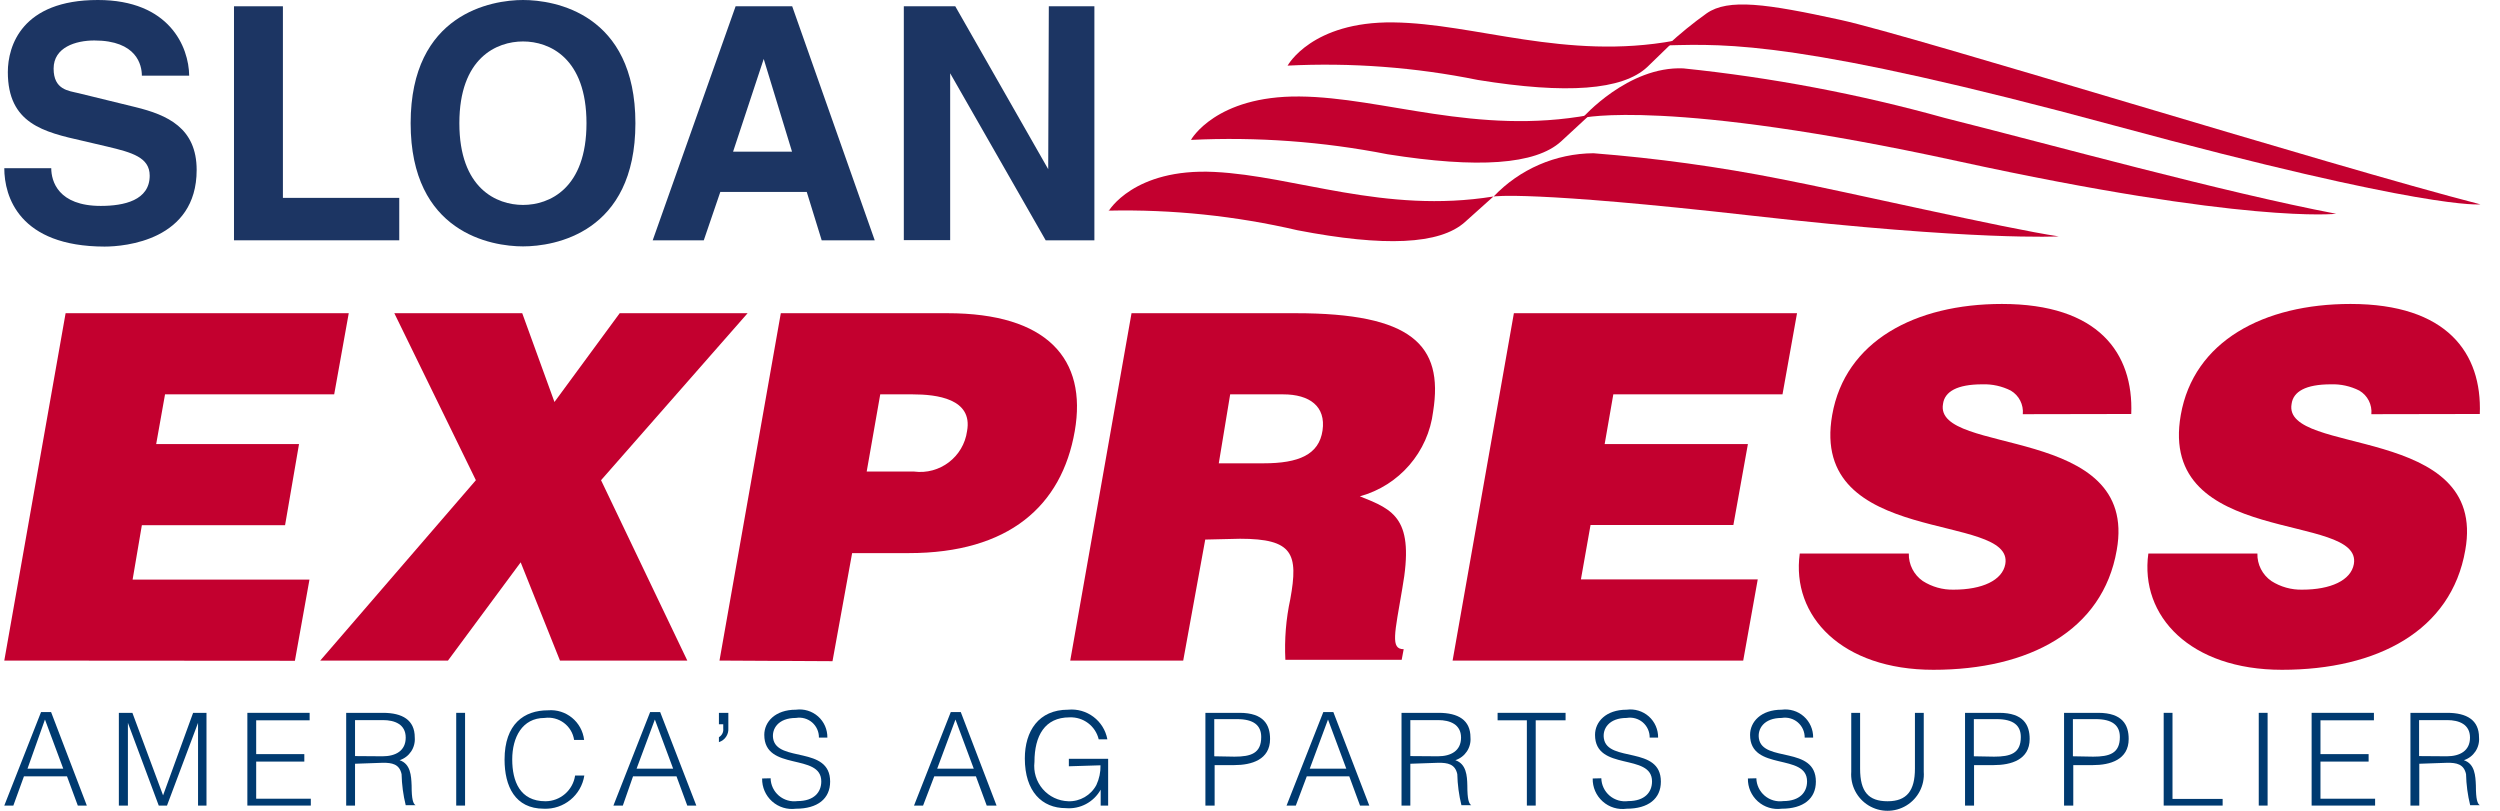 <?xml version="1.0" encoding="UTF-8"?> <svg xmlns="http://www.w3.org/2000/svg" width="74" height="24" viewBox="0 0 74 24" fill="none"><g clip-path="url(#clip0_27_3713)"><path fill-rule="evenodd" clip-rule="evenodd" d="M0.127 19.553L1.942 9.271H10.323L9.892 11.673H4.885L4.623 13.144H8.851L8.438 15.546H4.199L3.925 17.157H9.16L8.729 19.559L0.127 19.553Z" fill="#C3002F"></path><path fill-rule="evenodd" clip-rule="evenodd" d="M13.26 19.553H9.479L14.086 14.214L11.672 9.271H15.458L16.412 11.899L18.343 9.271H22.129L17.791 14.214L20.344 19.553H16.575L15.412 16.645L13.26 19.553Z" fill="#C3002F"></path><path fill-rule="evenodd" clip-rule="evenodd" d="M21.297 19.553L23.112 9.271H28.044C30.998 9.271 32.185 10.626 31.813 12.76C31.429 14.976 29.858 16.372 26.898 16.372H25.223L24.642 19.571L21.297 19.553ZM27.055 13.958C27.819 14.058 28.52 13.523 28.625 12.76C28.8 11.8 27.724 11.673 27.014 11.673H26.055L25.654 13.958H27.055Z" fill="#C3002F"></path><path fill-rule="evenodd" clip-rule="evenodd" d="M35.675 15.971L35.023 19.553H31.679L33.493 9.271H38.35C41.775 9.271 42.735 10.201 42.421 12.179C42.275 13.379 41.418 14.372 40.252 14.691C41.264 15.092 41.88 15.348 41.508 17.419C41.281 18.762 41.153 19.216 41.549 19.216L41.49 19.53H38.047C38.017 18.927 38.065 18.323 38.193 17.733C38.437 16.389 38.274 15.947 36.704 15.947L35.675 15.971ZM36.076 13.714H37.402C38.443 13.714 39.042 13.458 39.147 12.743C39.251 12.027 38.763 11.673 37.983 11.673H36.413L36.076 13.714Z" fill="#C3002F"></path><path fill-rule="evenodd" clip-rule="evenodd" d="M42.997 19.553L44.811 9.271H53.192L52.762 11.673H47.754L47.498 13.144H51.738L51.308 15.54H47.08L46.795 17.151H52.029L51.599 19.553H42.997Z" fill="#C3002F"></path><path fill-rule="evenodd" clip-rule="evenodd" d="M59.875 12.26C59.902 11.978 59.764 11.706 59.52 11.562C59.259 11.43 58.969 11.366 58.676 11.376C57.932 11.376 57.56 11.591 57.513 11.958C57.24 13.499 63.329 12.539 62.655 16.285C62.242 18.669 60.055 19.826 57.228 19.826C54.518 19.826 53.018 18.239 53.273 16.384H56.501C56.493 16.707 56.648 17.013 56.914 17.198C57.187 17.372 57.504 17.461 57.827 17.454C58.671 17.454 59.27 17.18 59.357 16.698C59.63 15.139 53.541 16.215 54.233 12.283C54.617 10.097 56.688 8.997 59.258 8.997C62.114 8.997 63.155 10.451 63.085 12.254L59.875 12.26Z" fill="#C3002F"></path><path fill-rule="evenodd" clip-rule="evenodd" d="M70.192 12.26C70.22 11.978 70.081 11.706 69.837 11.562C69.576 11.43 69.286 11.366 68.994 11.376C68.249 11.376 67.877 11.591 67.831 11.958C67.557 13.499 73.647 12.539 72.972 16.285C72.559 18.669 70.372 19.826 67.546 19.826C64.835 19.826 63.335 18.239 63.591 16.384H66.819C66.81 16.707 66.966 17.013 67.232 17.198C67.504 17.372 67.822 17.461 68.145 17.454C68.988 17.454 69.587 17.18 69.674 16.698C69.948 15.139 63.858 16.215 64.551 12.283C64.934 10.097 67.005 8.997 69.576 8.997C72.431 8.997 73.472 10.451 73.402 12.254L70.192 12.26Z" fill="#C3002F"></path><path fill-rule="evenodd" clip-rule="evenodd" d="M1.517 4.978C1.517 5.362 1.721 6.095 2.983 6.095C3.669 6.095 4.431 5.932 4.431 5.199C4.431 4.659 3.908 4.513 3.175 4.339L2.454 4.17C1.291 3.908 0.232 3.658 0.232 2.134C0.232 1.361 0.645 0 2.896 0C5.019 0 5.589 1.39 5.6 2.239H4.199C4.199 1.931 4.053 1.198 2.791 1.198C2.239 1.198 1.587 1.402 1.587 2.03C1.587 2.658 2.029 2.687 2.32 2.757L4.007 3.17C4.955 3.402 5.821 3.786 5.821 5.031C5.821 7.113 3.698 7.299 3.094 7.299C0.564 7.293 0.127 5.816 0.127 4.978H1.517Z" fill="#1C3563"></path><path fill-rule="evenodd" clip-rule="evenodd" d="M8.374 5.857H11.818V7.113H6.926V0.186H8.374V5.857Z" fill="#1C3563"></path><path fill-rule="evenodd" clip-rule="evenodd" d="M15.482 0C16.412 0 18.808 0.395 18.808 3.647C18.808 6.898 16.412 7.293 15.482 7.293C14.551 7.293 12.155 6.898 12.155 3.647C12.155 0.395 14.563 0 15.482 0V0ZM15.482 6.066C16.261 6.066 17.36 5.583 17.36 3.647C17.36 1.71 16.261 1.227 15.482 1.227C14.702 1.227 13.597 1.71 13.597 3.647C13.597 5.583 14.702 6.066 15.482 6.066V6.066Z" fill="#1C3563"></path><path fill-rule="evenodd" clip-rule="evenodd" d="M20.832 7.113H19.32L21.774 0.186H23.449L25.892 7.113H24.322L23.88 5.682H21.321L20.832 7.113ZM21.699 4.49H23.444L22.606 1.745V1.745L21.699 4.49Z" fill="#1C3563"></path><path fill-rule="evenodd" clip-rule="evenodd" d="M31.045 0.186H32.394V7.113H30.952L28.125 2.169V2.169V7.107H26.753V0.186H28.276L31.027 5.008V5.008L31.045 0.186Z" fill="#1C3563"></path><path fill-rule="evenodd" clip-rule="evenodd" d="M38.117 1.937C38.117 1.937 38.827 0.634 41.24 0.663C43.654 0.692 46.347 1.797 49.563 1.204L48.76 1.983C48.027 2.67 46.37 2.792 43.747 2.367C41.89 1.99 39.992 1.848 38.1 1.943" fill="#C3002F"></path><path fill-rule="evenodd" clip-rule="evenodd" d="M35.256 4.135C35.256 4.135 35.983 2.832 38.466 2.856C40.949 2.879 43.7 4.019 47.056 3.402L46.207 4.187C45.451 4.874 43.747 4.99 41.072 4.566C39.157 4.19 37.204 4.047 35.256 4.141" fill="#C3002F"></path><path fill-rule="evenodd" clip-rule="evenodd" d="M32.813 6.252C32.813 6.252 33.552 4.973 35.942 5.089C38.332 5.205 40.979 6.339 44.206 5.816L43.363 6.572C42.619 7.241 40.973 7.311 38.408 6.816C36.575 6.39 34.695 6.194 32.813 6.235" fill="#C3002F"></path><path fill-rule="evenodd" clip-rule="evenodd" d="M49.353 1.343C49.72 1.003 50.109 0.686 50.517 0.395C51.157 -0.052 52.291 0.111 54.471 0.587C56.653 1.064 68.924 4.891 73.42 6.049C73.42 6.049 71.902 6.24 62.608 3.722C53.314 1.204 51.127 1.297 49.353 1.343" fill="#C3002F"></path><path fill-rule="evenodd" clip-rule="evenodd" d="M46.841 3.49C46.841 3.49 48.19 1.954 49.825 2.024C52.44 2.294 55.027 2.785 57.56 3.49C60.753 4.292 65.795 5.688 69.151 6.328C69.151 6.328 66.505 6.636 57.944 4.769C49.383 2.902 46.841 3.49 46.841 3.49" fill="#C3002F"></path><path fill-rule="evenodd" clip-rule="evenodd" d="M44.212 5.816C44.982 5.006 46.049 4.544 47.167 4.536C49.026 4.682 50.874 4.936 52.703 5.298C54.669 5.676 59.351 6.764 60.939 6.997C60.939 6.997 58.502 7.136 51.878 6.386C45.253 5.636 44.212 5.816 44.212 5.816" fill="#C3002F"></path><path fill-rule="evenodd" clip-rule="evenodd" d="M0.127 23.845L1.215 21.077H1.512L2.57 23.845H2.303L1.983 22.979H0.709L0.395 23.845H0.127ZM0.814 22.752H1.872L1.331 21.298L0.814 22.752Z" fill="#003A70"></path><path fill-rule="evenodd" clip-rule="evenodd" d="M3.518 23.845V21.1H3.919L4.827 23.543V23.543L5.716 21.1H6.112V23.845H5.862V21.397V21.397L4.943 23.845H4.699L3.786 21.397V21.397V23.845H3.518Z" fill="#003A70"></path><path fill-rule="evenodd" clip-rule="evenodd" d="M7.322 23.845V21.1H9.165V21.321H7.583V22.322H9.008V22.543H7.583V23.642H9.2V23.845H7.322Z" fill="#003A70"></path><path fill-rule="evenodd" clip-rule="evenodd" d="M10.509 22.607V23.845H10.247V21.1H11.335C11.916 21.1 12.277 21.315 12.277 21.827C12.302 22.129 12.117 22.408 11.829 22.502C12.155 22.612 12.172 22.961 12.184 23.252C12.184 23.671 12.23 23.787 12.3 23.834V23.834H12.009C11.935 23.533 11.894 23.225 11.887 22.915C11.823 22.612 11.596 22.578 11.341 22.578L10.509 22.607ZM11.323 22.386C11.713 22.386 12.009 22.223 12.009 21.833C12.009 21.443 11.689 21.315 11.335 21.315H10.509V22.38L11.323 22.386Z" fill="#003A70"></path><path fill-rule="evenodd" clip-rule="evenodd" d="M13.504 23.845V21.1H13.766V23.845H13.504Z" fill="#003A70"></path><path fill-rule="evenodd" clip-rule="evenodd" d="M16.994 21.903C16.931 21.483 16.541 21.192 16.121 21.251C15.452 21.251 15.162 21.833 15.162 22.479C15.162 23.124 15.389 23.717 16.145 23.717C16.586 23.716 16.959 23.392 17.023 22.956H17.296C17.205 23.54 16.689 23.963 16.098 23.938C15.243 23.938 14.935 23.27 14.935 22.484C14.935 21.426 15.516 21.025 16.22 21.025C16.756 20.98 17.229 21.369 17.29 21.903H16.994Z" fill="#003A70"></path><path fill-rule="evenodd" clip-rule="evenodd" d="M18.157 23.845L19.244 21.077H19.541L20.611 23.845H20.343L20.024 22.979H18.738L18.436 23.845H18.157ZM18.843 22.752H19.925L19.384 21.298L18.843 22.752Z" fill="#003A70"></path><path fill-rule="evenodd" clip-rule="evenodd" d="M21.559 21.554C21.573 21.74 21.458 21.911 21.28 21.967V21.821C21.37 21.769 21.42 21.669 21.408 21.566V21.438H21.28V21.1H21.559V21.554Z" fill="#003A70"></path><path fill-rule="evenodd" clip-rule="evenodd" d="M22.81 23.037C22.814 23.236 22.904 23.424 23.056 23.553C23.209 23.682 23.409 23.74 23.606 23.712C24.101 23.712 24.31 23.444 24.31 23.13C24.31 22.275 22.623 22.845 22.623 21.752C22.623 21.368 22.943 21.007 23.56 21.007C23.797 20.975 24.036 21.048 24.215 21.206C24.394 21.365 24.494 21.594 24.49 21.833H24.24C24.243 21.66 24.168 21.495 24.037 21.382C23.905 21.27 23.73 21.222 23.56 21.251C23.031 21.251 22.839 21.577 22.885 21.862C23.007 22.578 24.572 22.066 24.572 23.136C24.572 23.642 24.2 23.938 23.56 23.938C23.304 23.972 23.046 23.893 22.854 23.721C22.661 23.549 22.554 23.301 22.559 23.043L22.81 23.037Z" fill="#003A70"></path><path fill-rule="evenodd" clip-rule="evenodd" d="M27.055 23.845L28.143 21.077H28.439L29.498 23.845H29.207L28.887 22.979H27.654L27.323 23.845H27.055ZM27.741 22.752H28.823L28.282 21.298L27.741 22.752Z" fill="#003A70"></path><path fill-rule="evenodd" clip-rule="evenodd" d="M31.638 22.682V22.461H32.801V23.845H32.58V23.374C32.373 23.745 31.968 23.959 31.545 23.921C30.847 23.921 30.335 23.432 30.335 22.45C30.335 21.641 30.743 21.007 31.615 21.007C32.172 20.953 32.678 21.335 32.778 21.885H32.522C32.428 21.488 32.064 21.215 31.656 21.234C30.929 21.234 30.62 21.775 30.62 22.554C30.586 22.844 30.675 23.135 30.865 23.356C31.055 23.577 31.329 23.708 31.621 23.717C31.968 23.729 32.29 23.541 32.453 23.235C32.538 23.053 32.58 22.854 32.575 22.653L31.638 22.682Z" fill="#003A70"></path><path fill-rule="evenodd" clip-rule="evenodd" d="M35.68 23.845V21.1H36.692C37.413 21.1 37.594 21.461 37.594 21.874C37.594 22.49 37.041 22.647 36.535 22.647H35.953V23.845H35.68ZM36.541 22.397C37.029 22.397 37.332 22.298 37.332 21.816C37.332 21.472 37.111 21.286 36.617 21.286H35.942V22.386L36.541 22.397Z" fill="#003A70"></path><path fill-rule="evenodd" clip-rule="evenodd" d="M38.082 23.845L39.17 21.077H39.467L40.531 23.845H40.257L39.938 22.979H38.681L38.356 23.845H38.082ZM38.769 22.752H39.85L39.309 21.298L38.769 22.752Z" fill="#003A70"></path><path fill-rule="evenodd" clip-rule="evenodd" d="M41.746 22.607V23.845H41.485V21.1H42.584C43.165 21.1 43.526 21.315 43.526 21.827C43.552 22.129 43.366 22.408 43.078 22.502C43.404 22.612 43.427 22.961 43.433 23.252C43.433 23.671 43.48 23.787 43.549 23.834V23.834H43.258C43.184 23.533 43.143 23.225 43.136 22.915C43.072 22.612 42.846 22.578 42.584 22.578L41.746 22.607ZM42.561 22.386C42.95 22.386 43.247 22.223 43.247 21.833C43.247 21.443 42.921 21.315 42.572 21.315H41.746V22.38L42.561 22.386Z" fill="#003A70"></path><path fill-rule="evenodd" clip-rule="evenodd" d="M44.329 21.1H46.341V21.321H45.457V23.845H45.195V21.321H44.329V21.1Z" fill="#003A70"></path><path fill-rule="evenodd" clip-rule="evenodd" d="M47.399 23.037C47.404 23.236 47.494 23.424 47.646 23.553C47.798 23.682 47.999 23.74 48.196 23.712C48.691 23.712 48.9 23.444 48.9 23.13C48.9 22.275 47.213 22.845 47.213 21.752C47.213 21.368 47.533 21.007 48.15 21.007C48.387 20.975 48.626 21.048 48.805 21.206C48.983 21.365 49.084 21.594 49.08 21.833H48.83C48.833 21.66 48.758 21.495 48.627 21.382C48.495 21.27 48.32 21.222 48.15 21.251C47.62 21.251 47.428 21.577 47.475 21.862C47.591 22.578 49.162 22.066 49.162 23.136C49.162 23.642 48.789 23.938 48.15 23.938C47.893 23.974 47.633 23.896 47.44 23.723C47.246 23.551 47.138 23.302 47.144 23.043L47.399 23.037Z" fill="#003A70"></path><path fill-rule="evenodd" clip-rule="evenodd" d="M51.988 23.037C51.993 23.236 52.083 23.424 52.235 23.553C52.387 23.682 52.587 23.74 52.785 23.712C53.279 23.712 53.489 23.444 53.489 23.13C53.489 22.275 51.802 22.845 51.802 21.752C51.802 21.368 52.122 21.007 52.738 21.007C52.975 20.975 53.215 21.048 53.393 21.206C53.572 21.365 53.673 21.594 53.669 21.833H53.419C53.421 21.66 53.347 21.495 53.215 21.382C53.084 21.27 52.909 21.222 52.738 21.251C52.209 21.251 52.017 21.577 52.064 21.862C52.18 22.578 53.75 22.066 53.75 23.136C53.75 23.642 53.378 23.938 52.738 23.938C52.482 23.972 52.224 23.893 52.032 23.721C51.84 23.549 51.732 23.301 51.738 23.043L51.988 23.037Z" fill="#003A70"></path><path fill-rule="evenodd" clip-rule="evenodd" d="M54.797 21.1H55.059V22.752C55.059 23.432 55.303 23.717 55.873 23.717C56.443 23.717 56.682 23.403 56.682 22.752V21.1H56.943V22.845C56.973 23.247 56.775 23.632 56.431 23.842C56.087 24.052 55.654 24.052 55.31 23.842C54.965 23.632 54.768 23.247 54.797 22.845V21.1Z" fill="#003A70"></path><path fill-rule="evenodd" clip-rule="evenodd" d="M58.165 23.845V21.1H59.176C59.898 21.1 60.078 21.461 60.078 21.874C60.078 22.49 59.526 22.647 59.014 22.647H58.432V23.845H58.165ZM59.025 22.397C59.514 22.397 59.816 22.298 59.816 21.816C59.816 21.472 59.595 21.286 59.101 21.286H58.426V22.386L59.025 22.397Z" fill="#003A70"></path><path fill-rule="evenodd" clip-rule="evenodd" d="M61.096 23.845V21.1H62.108C62.829 21.1 63.009 21.461 63.009 21.874C63.009 22.49 62.457 22.647 61.951 22.647H61.369V23.845H61.096ZM61.957 22.397C62.445 22.397 62.748 22.298 62.748 21.816C62.748 21.472 62.527 21.286 62.032 21.286H61.358V22.386L61.957 22.397Z" fill="#003A70"></path><path fill-rule="evenodd" clip-rule="evenodd" d="M64.045 23.845V21.1H64.306V23.648H65.79V23.845H64.045Z" fill="#003A70"></path><path fill-rule="evenodd" clip-rule="evenodd" d="M66.859 23.845V21.1H67.121V23.845H66.859Z" fill="#003A70"></path><path fill-rule="evenodd" clip-rule="evenodd" d="M68.424 23.845V21.1H70.268V21.321H68.686V22.322H70.111V22.543H68.686V23.642H70.303V23.845H68.424Z" fill="#003A70"></path><path fill-rule="evenodd" clip-rule="evenodd" d="M71.611 22.607V23.845H71.349V21.1H72.437C73.019 21.1 73.379 21.315 73.379 21.827C73.405 22.129 73.219 22.408 72.931 22.502C73.257 22.612 73.274 22.961 73.286 23.252C73.286 23.671 73.333 23.787 73.402 23.834V23.834H73.117C73.043 23.533 73.002 23.225 72.995 22.915C72.931 22.612 72.704 22.578 72.449 22.578L71.611 22.607ZM72.425 22.386C72.815 22.386 73.112 22.223 73.112 21.833C73.112 21.443 72.792 21.315 72.437 21.315H71.605V22.38L72.425 22.386Z" fill="#003A70"></path></g><defs><clipPath id="clip0_27_3713"><rect width="73.292" height="24" fill="white" transform="translate(0.127)"></rect></clipPath></defs></svg> 